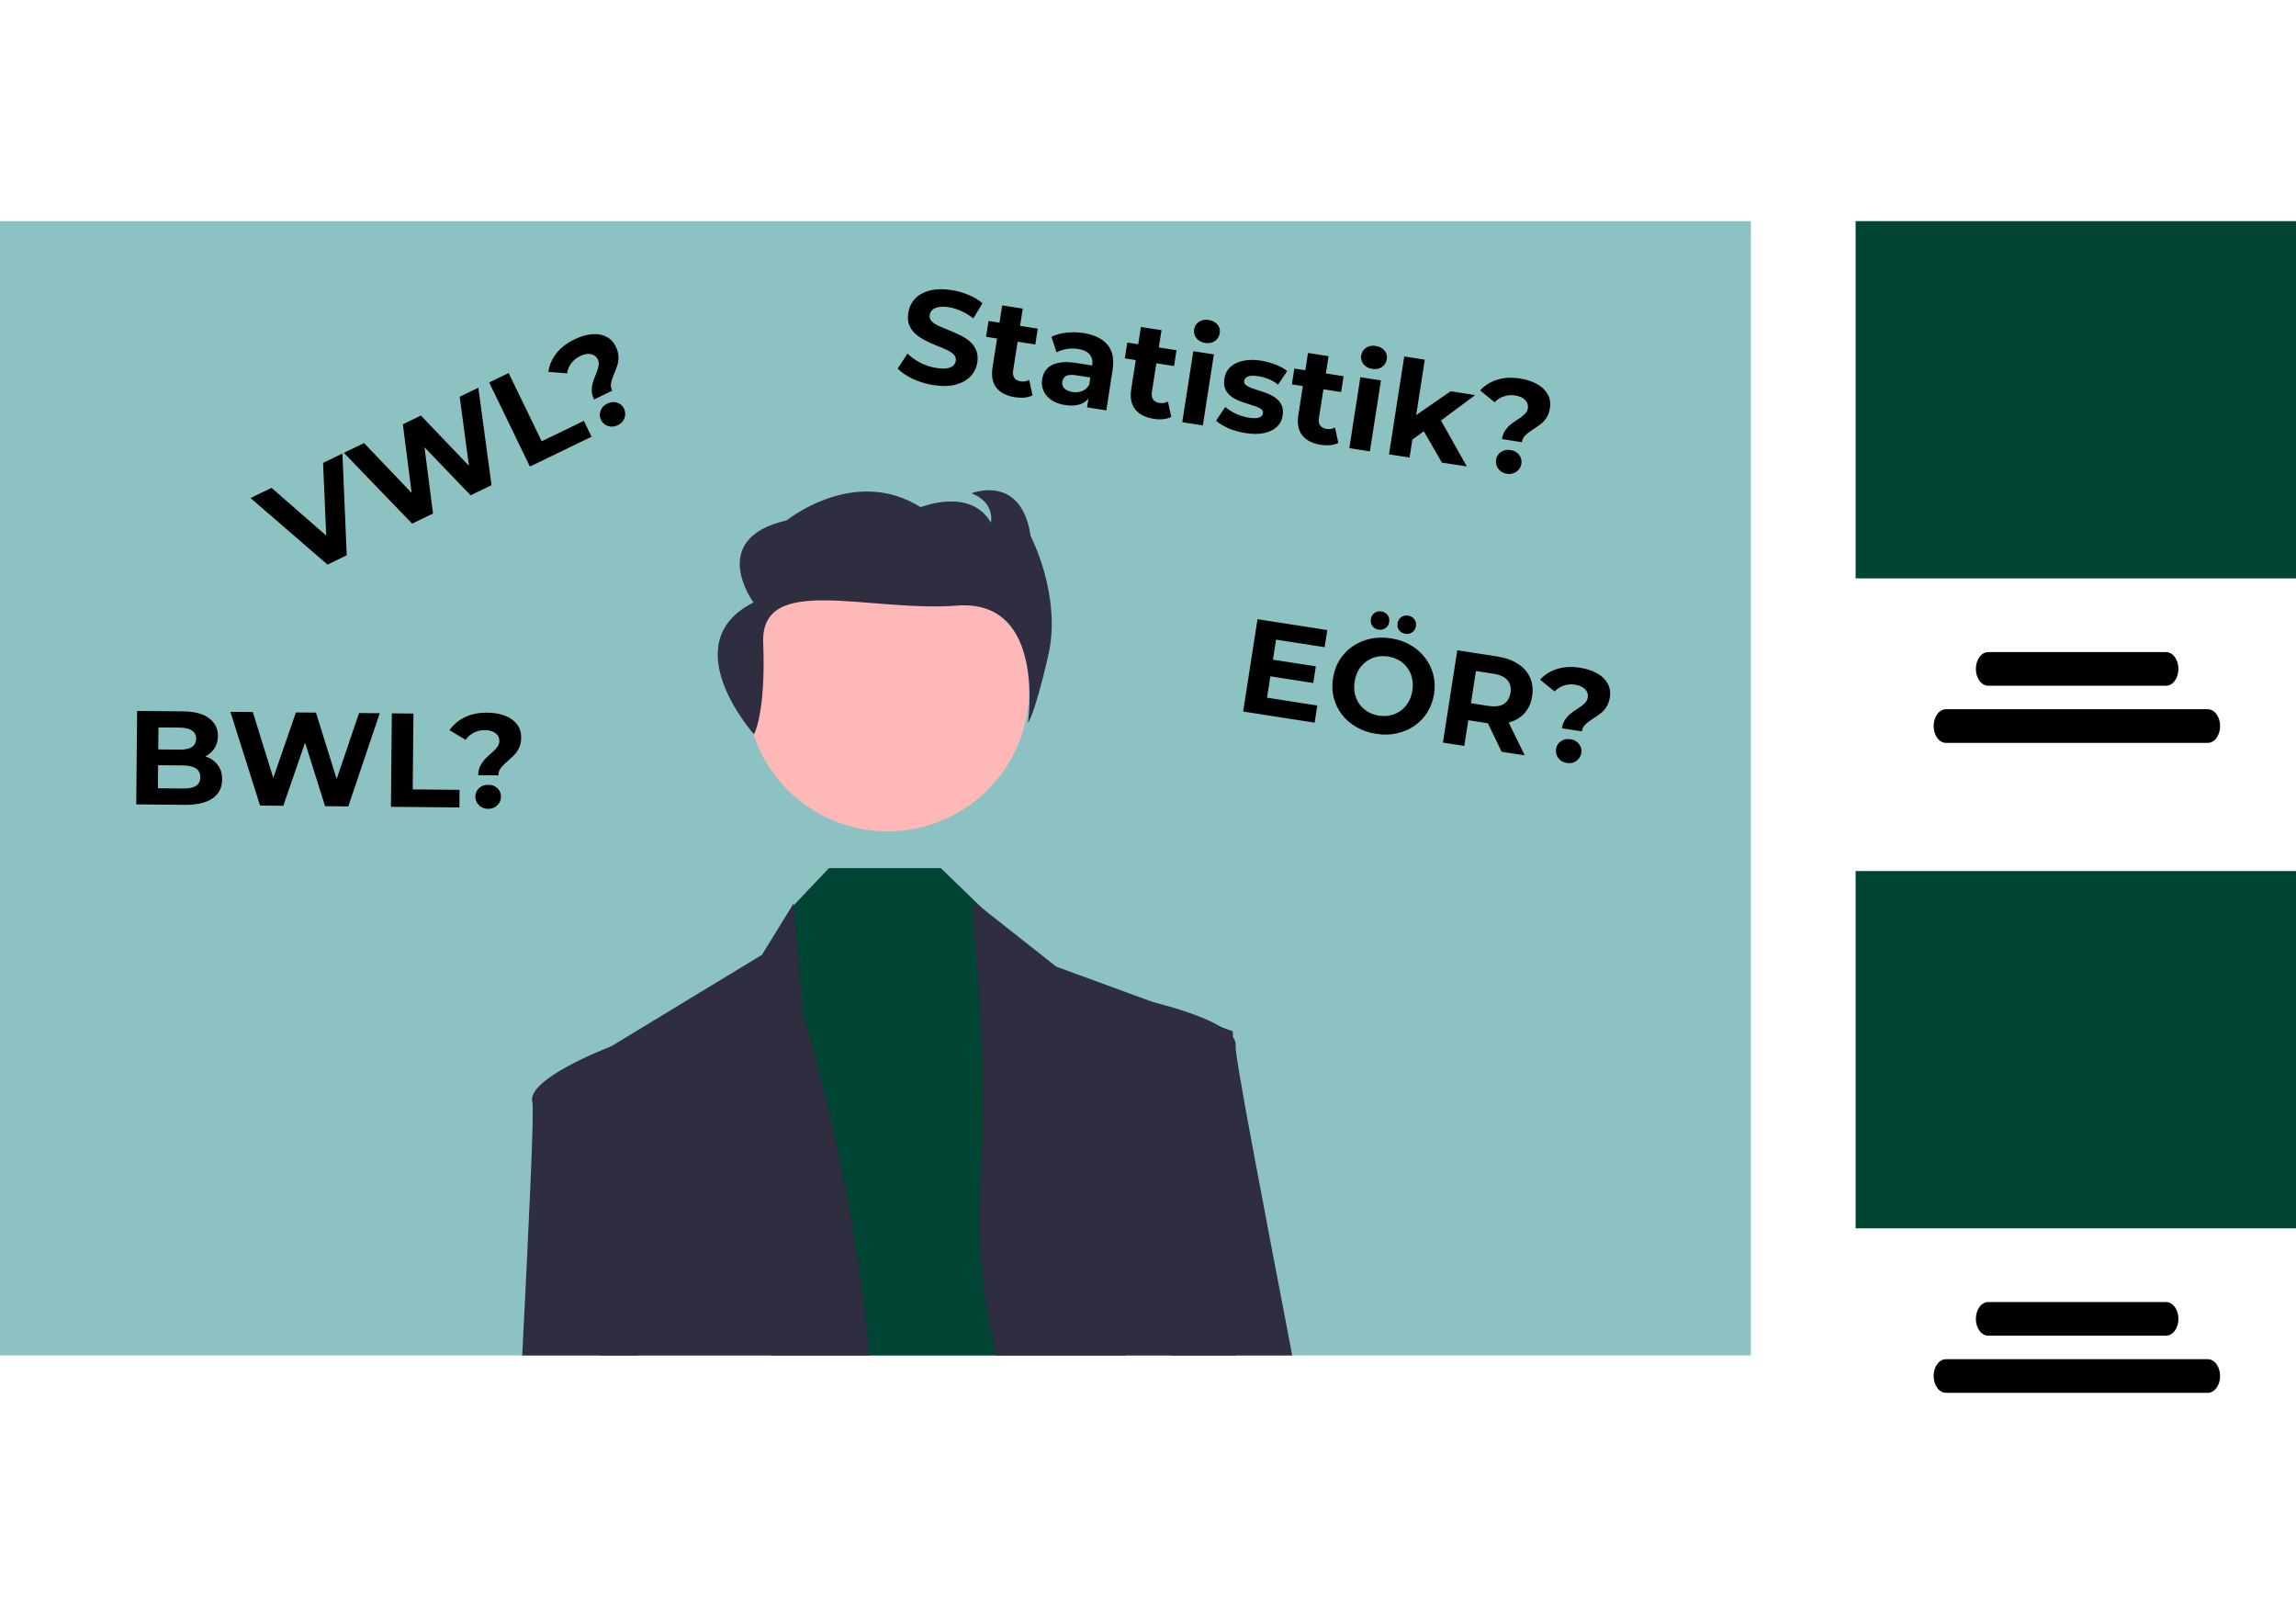 <svg width="4300" height="3000" viewBox="0 0 4300 3000" fill="none" xmlns="http://www.w3.org/2000/svg">
<rect width="4300" height="3000" fill="white"/>
<path d="M3279.05 414H0V2538H3279.05V414Z" fill="#8DC2C2"/>
<path d="M4300 414H3475.23V1083H4300V414Z" fill="#004533"/>
<path d="M4134.77 1391H3644.46C3638.34 1391 3632.46 1387.68 3628.13 1381.77C3623.8 1375.87 3621.37 1367.85 3621.37 1359.5C3621.37 1351.15 3623.8 1343.13 3628.13 1337.23C3632.46 1331.32 3638.34 1328 3644.46 1328H4134.77C4140.9 1328 4146.77 1331.32 4151.1 1337.23C4155.43 1343.13 4157.87 1351.15 4157.87 1359.5C4157.87 1367.85 4155.43 1375.87 4151.1 1381.77C4146.77 1387.68 4140.9 1391 4134.77 1391Z" fill="black"/>
<path d="M4056.64 1284H3723.6C3717.45 1284 3711.57 1280.68 3707.22 1274.77C3702.88 1268.87 3700.44 1260.85 3700.44 1252.5C3700.44 1244.15 3702.88 1236.13 3707.22 1230.23C3711.57 1224.32 3717.45 1221 3723.6 1221H4056.64C4062.78 1221 4068.67 1224.32 4073.01 1230.23C4077.36 1236.13 4079.8 1244.15 4079.8 1252.5C4079.8 1260.85 4077.36 1268.87 4073.01 1274.77C4068.67 1280.68 4062.78 1284 4056.64 1284Z" fill="black"/>
<path d="M4300 1631H3475.23V2300H4300V1631Z" fill="#004533"/>
<path d="M4134.77 2608H3644.46C3638.34 2608 3632.46 2604.68 3628.13 2598.77C3623.8 2592.87 3621.37 2584.85 3621.37 2576.5C3621.37 2568.15 3623.8 2560.13 3628.13 2554.23C3632.46 2548.32 3638.34 2545 3644.46 2545H4134.77C4140.9 2545 4146.77 2548.32 4151.1 2554.23C4155.43 2560.13 4157.87 2568.15 4157.87 2576.5C4157.87 2584.85 4155.43 2592.87 4151.1 2598.77C4146.77 2604.68 4140.9 2608 4134.77 2608Z" fill="black"/>
<path d="M4056.68 2501H3723.6C3717.46 2501 3711.57 2497.68 3707.22 2491.77C3702.88 2485.87 3700.44 2477.85 3700.44 2469.5C3700.44 2461.15 3702.88 2453.13 3707.22 2447.23C3711.57 2441.32 3717.46 2438 3723.6 2438H4056.68C4062.81 2438.01 4068.69 2441.34 4073.03 2447.25C4077.36 2453.15 4079.8 2461.16 4079.8 2469.5C4079.8 2477.85 4077.36 2485.85 4073.03 2491.75C4068.69 2497.66 4062.81 2500.99 4056.68 2501Z" fill="black"/>
<path d="M1662.42 1556.65C1808.56 1556.65 1927.03 1438.29 1927.03 1292.29C1927.03 1146.28 1808.56 1027.92 1662.42 1027.92C1516.29 1027.92 1397.82 1146.28 1397.82 1292.29C1397.82 1438.29 1516.29 1556.65 1662.42 1556.65Z" fill="#FFB8B8"/>
<path d="M2108.26 2538.03H1444.77L1482.01 1699.82L1486.59 1695.01L1552.47 1625.55H1761.97L1839.71 1700.74L1845.84 1706.72L2011.27 1865.08L2108.26 2538.03Z" fill="#004533"/>
<path d="M1628.43 2538.03H1124.16C1120.83 2217.26 1118.19 1975.24 1118.19 1975.24L1143.95 1959.58L1144.1 1959.5L1426.92 1787.95L1486.28 1691.6L1486.59 1695.01L1504.05 1898.11C1504.05 1898.11 1598.94 2204.39 1628.43 2538.03Z" fill="#2F2E41"/>
<path d="M2314.57 2538.03H1865.86C1841.88 2429.35 1829.39 2325.86 1834.82 2239.58C1856.86 1887.1 1806.04 1691.6 1828.07 1691.6L1839.71 1700.74L1978.13 1809.97L2160.4 1876.71L2286.87 1923.07L2308.9 1931.13V1941.75C2308.98 1995.09 2309.53 2242.76 2314.57 2538.03Z" fill="#2F2E41"/>
<path d="M1412.09 1374.99C1412.09 1374.99 1434.57 1335.55 1429.35 1203.78C1424.12 1072 1624.97 1146.53 1792.79 1133.96C1960.62 1121.39 1925.09 1353.96 1925.09 1353.96C1925.09 1353.96 1937.2 1340.13 1963.12 1227.89C1989.05 1115.65 1930.19 1003.79 1930.19 1003.79C1912.85 885.842 1819.43 923.645 1819.43 923.645C1864.42 941.143 1855.78 978.558 1855.78 978.558C1817.7 911.85 1724.28 949.652 1724.28 949.652C1599.68 871.538 1473.4 974.405 1473.4 974.405C1322.88 1008.53 1411.16 1128.12 1411.16 1128.12C1259.79 1204.55 1412.09 1374.99 1412.09 1374.99Z" fill="#2F2E41"/>
<path d="M978.058 2538.03C990.936 2280.74 1000.79 2078.88 996.911 2063.3C986.049 2019.97 1139.29 1961.29 1143.95 1959.58L1144.02 1959.5H1144.1L1173.36 1975.24L1194.77 2538.03H978.058Z" fill="#2F2E41"/>
<path d="M2420.09 2538.03H2192.37L2127.19 1894.85L2154.03 1875.24C2154.03 1875.24 2156.36 1875.78 2160.4 1876.71C2181.27 1881.91 2248.62 1899.51 2286.87 1923.07C2295.33 1927.85 2302.81 1934.19 2308.9 1941.75C2312.63 1946.21 2314.5 1951.93 2314.11 1957.72C2312.17 1975.94 2361.82 2233.46 2420.09 2538.03Z" fill="#2F2E41"/>
<path d="M613.395 1057.18L469.175 932.581L508.551 913.514L635.505 1024.26L612.329 1035.48L605.08 866.773L641.306 849.231L649.397 1039.75L613.395 1057.18ZM771.823 980.469L644.028 847.913L681.829 829.609L794.157 947.433L775.257 956.585L754.507 794.417L788.258 778.074L900.812 895.789L882.586 904.614L860.936 742.882L895.813 725.994L920.553 908.451L881.402 927.409L782.304 824.289L792.655 819.277L810.974 961.511L771.823 980.469ZM992.43 873.647L916.162 716.14L952.613 698.49L1014.5 826.295L1093.48 788.052L1107.86 817.753L992.43 873.647ZM1112.56 747.977C1110.02 742.727 1108.6 737.677 1108.28 732.828C1108.12 727.906 1108.56 723.253 1109.58 718.868C1110.75 714.411 1112.19 710.105 1113.88 705.952C1115.57 701.8 1117.11 697.906 1118.5 694.271C1119.97 690.413 1120.87 686.735 1121.21 683.236C1121.71 679.664 1121.15 676.228 1119.56 672.928C1116.94 667.528 1112.58 664.267 1106.49 663.146C1100.54 661.953 1093.89 663.135 1086.54 666.694C1079.49 670.108 1073.91 674.659 1069.82 680.347C1065.65 685.884 1063.03 692.15 1061.97 699.143L1027.01 696.351C1028.58 684.295 1033.39 672.989 1041.42 662.431C1049.38 651.724 1060.94 642.702 1076.09 635.366C1087.34 629.918 1098.04 626.774 1108.19 625.934C1118.26 624.944 1127.19 626.362 1134.97 630.188C1142.9 633.941 1149.04 640.318 1153.4 649.318C1156.23 655.169 1157.84 660.78 1158.22 666.151C1158.6 671.523 1158.16 676.549 1156.91 681.229C1155.66 685.91 1154.07 690.474 1152.15 694.922C1150.38 699.297 1148.72 703.525 1147.18 707.605C1145.64 711.686 1144.62 715.698 1144.12 719.642C1143.77 723.514 1144.58 727.475 1146.54 731.525L1112.56 747.977ZM1157.01 796.174C1150.71 799.225 1144.56 799.706 1138.55 797.617C1132.53 795.528 1128.18 791.708 1125.5 786.158C1122.74 780.458 1122.47 774.752 1124.71 769.04C1126.87 763.179 1131.1 758.723 1137.4 755.672C1143.85 752.549 1149.97 751.993 1155.76 754.005C1161.63 755.794 1165.94 759.538 1168.7 765.239C1171.39 770.789 1171.69 776.57 1169.6 782.581C1167.66 788.52 1163.46 793.051 1157.01 796.174Z" fill="black"/>
<path d="M255.132 1506.16L256.802 1331.17L342.298 1331.98C364.297 1332.19 380.757 1336.52 391.677 1344.96C402.763 1353.4 408.242 1364.45 408.111 1378.11C408.024 1387.28 405.697 1395.26 401.132 1402.05C396.569 1408.67 390.353 1413.78 382.485 1417.37C374.617 1420.96 365.6 1422.71 355.434 1422.61L360.282 1412.41C371.281 1412.51 381.013 1414.44 389.478 1418.19C397.944 1421.77 404.477 1427.08 409.077 1434.13C413.843 1441.17 416.178 1449.78 416.081 1459.94C415.938 1474.94 409.909 1486.64 397.995 1495.02C386.083 1503.24 368.627 1507.24 345.628 1507.02L255.132 1506.16ZM295.672 1476.05L342.919 1476.5C353.419 1476.6 361.351 1475.01 366.716 1471.72C372.249 1468.28 375.052 1462.8 375.123 1455.3C375.193 1447.97 372.495 1442.53 367.029 1438.97C361.73 1435.26 353.832 1433.35 343.332 1433.25L293.084 1432.77L293.366 1403.27L336.614 1403.68C346.447 1403.78 353.962 1402.18 359.161 1398.9C364.527 1395.45 367.244 1390.22 367.311 1383.23C367.376 1376.39 364.758 1371.28 359.456 1367.9C354.323 1364.35 346.84 1362.53 337.007 1362.44L296.759 1362.05L295.672 1476.05ZM487.063 1508.37L431.486 1332.84L473.484 1333.24L521.753 1488.7L500.753 1488.5L554.23 1334.01L591.728 1334.36L640.247 1489.83L619.998 1489.64L672.475 1335.13L711.223 1335.5L652.306 1509.95L608.808 1509.54L565.857 1373.12L577.357 1373.23L530.561 1508.79L487.063 1508.37ZM732.161 1510.71L733.831 1335.72L774.329 1336.11L772.975 1478.1L860.721 1478.94L860.406 1511.94L732.161 1510.71ZM895.628 1451.52C895.684 1445.69 896.65 1440.53 898.526 1436.05C900.569 1431.57 903.024 1427.59 905.89 1424.12C908.923 1420.64 912.121 1417.42 915.483 1414.46C918.845 1411.49 921.955 1408.68 924.813 1406.05C927.84 1403.24 930.285 1400.35 932.147 1397.37C934.175 1394.38 935.207 1391.06 935.242 1387.39C935.299 1381.39 932.845 1376.54 927.881 1372.82C923.082 1369.11 916.6 1367.22 908.434 1367.14C900.601 1367.06 893.585 1368.66 887.387 1371.94C881.191 1375.04 876.065 1379.5 872.009 1385.29L841.93 1367.25C848.693 1357.15 858.02 1349.16 869.91 1343.27C881.802 1337.22 896.164 1334.27 912.996 1334.43C925.496 1334.55 936.478 1336.49 945.942 1340.24C955.408 1343.83 962.775 1349.07 968.043 1355.96C973.478 1362.84 976.147 1371.28 976.052 1381.28C975.99 1387.78 974.935 1393.52 972.888 1398.5C970.84 1403.48 968.215 1407.79 965.014 1411.43C961.812 1415.07 958.363 1418.45 954.667 1421.58C951.137 1424.71 947.774 1427.77 944.579 1430.74C941.384 1433.7 938.687 1436.85 936.488 1440.16C934.457 1443.47 933.419 1447.38 933.377 1451.88L895.628 1451.52ZM914.029 1514.45C907.029 1514.38 901.301 1512.08 896.844 1507.53C892.387 1502.99 890.188 1497.64 890.247 1491.47C890.307 1485.14 892.607 1479.91 897.147 1475.78C901.688 1471.49 907.458 1469.38 914.458 1469.45C921.624 1469.52 927.353 1471.74 931.645 1476.11C936.105 1480.32 938.305 1485.59 938.245 1491.93C938.186 1498.09 935.885 1503.41 931.342 1507.86C926.966 1512.32 921.195 1514.52 914.029 1514.45Z" fill="black"/>
<path d="M1748.54 721.116C1734.71 718.964 1721.73 715.09 1709.62 709.495C1697.52 703.734 1688.07 697.288 1681.25 690.155L1699.53 662.131C1706.12 668.554 1714.17 674.276 1723.67 679.297C1733.37 684.179 1743.41 687.427 1753.78 689.04C1761.69 690.27 1768.15 690.515 1773.15 689.776C1778.35 688.898 1782.32 687.238 1785.06 684.797C1787.8 682.356 1789.45 679.324 1790.02 675.701C1790.73 671.089 1789.48 667.184 1786.27 663.986C1783.08 660.623 1778.65 657.657 1772.98 655.088C1767.33 652.354 1761 649.682 1753.99 647.073C1747.16 644.325 1740.31 641.234 1733.42 637.801C1726.69 634.394 1720.65 630.418 1715.29 625.873C1709.92 621.327 1705.81 615.796 1702.94 609.278C1700.24 602.786 1699.61 594.928 1701.04 585.706C1702.58 575.825 1706.61 567.259 1713.13 560.009C1719.85 552.62 1728.93 547.37 1740.38 544.259C1752.02 541.01 1765.99 540.653 1782.29 543.189C1793.16 544.879 1803.66 547.862 1813.79 552.136C1823.95 556.246 1832.66 561.481 1839.94 567.842L1822.86 596.305C1815.51 590.439 1807.96 585.807 1800.23 582.411C1792.51 578.851 1784.79 576.468 1777.05 575.264C1769.31 574.06 1762.83 573.98 1757.6 575.023C1752.38 576.066 1748.47 577.903 1745.87 580.534C1743.29 583.001 1741.71 586.128 1741.12 589.916C1740.43 594.362 1741.68 598.267 1744.86 601.631C1748.08 604.829 1752.52 607.713 1758.19 610.282C1763.86 612.851 1770.11 615.51 1776.94 618.258C1783.93 621.032 1790.8 624.04 1797.55 627.283C1804.46 630.551 1810.6 634.458 1815.96 639.003C1821.33 643.548 1825.36 649.067 1828.06 655.559C1830.93 662.077 1831.66 669.865 1830.25 678.923C1828.74 688.639 1824.64 697.11 1817.95 704.334C1811.26 711.558 1802.09 716.795 1790.45 720.045C1778.98 723.321 1765.01 723.677 1748.54 721.116ZM1901.04 743.824C1885.39 741.391 1873.82 735.543 1866.32 726.28C1858.85 716.853 1856.34 704.234 1858.8 688.424L1876.94 571.826L1915.47 577.821L1897.41 693.924C1896.54 699.524 1897.35 704.118 1899.82 707.709C1902.33 711.134 1906.13 713.244 1911.24 714.038C1917.33 714.986 1922.77 714.146 1927.57 711.518L1933.72 740.305C1929.33 742.49 1924.22 743.888 1918.39 744.499C1912.75 744.971 1906.97 744.746 1901.04 743.824ZM1846.79 630.641L1851.4 600.998L1943.54 615.33L1938.93 644.974L1846.79 630.641ZM2035.87 762.773L2039.9 736.835L2038.32 730.769L2045.54 684.328C2046.82 676.093 2045.27 669.273 2040.88 663.868C2036.66 658.488 2029.36 654.992 2018.98 653.378C2011.9 652.276 2004.72 652.34 1997.45 653.57C1990.36 654.661 1984.14 656.728 1978.77 659.773L1969.13 630.695C1977.17 626.717 1986.51 624.122 1997.16 622.911C2007.8 621.7 2018.4 621.914 2028.94 623.553C2049.19 626.704 2064.18 633.926 2073.89 645.22C2083.6 656.514 2086.88 672.289 2083.73 692.545L2071.94 768.383L2035.87 762.773ZM1995.05 758.448C1984.67 756.834 1976.05 753.721 1969.18 749.11C1962.33 744.334 1957.4 738.592 1954.4 731.884C1951.39 725.176 1950.48 718.034 1951.66 710.458C1952.89 702.553 1955.86 695.931 1960.57 690.592C1965.44 685.278 1972.34 681.627 1981.25 679.64C1990.19 677.488 2001.41 677.462 2014.91 679.563L2050.24 685.058L2046.74 707.537L2015.61 702.696C2006.56 701.287 2000.07 701.796 1996.15 704.222C1992.39 706.674 1990.17 710.123 1989.48 714.57C1988.71 719.51 1989.99 723.757 1993.31 727.311C1996.83 730.725 2001.97 732.958 2008.72 734.008C2015.14 735.007 2021.14 734.422 2026.7 732.251C2032.29 729.916 2036.7 725.964 2039.93 720.394L2043.09 739.102C2038.96 747.23 2032.85 752.941 2024.74 756.235C2016.64 759.529 2006.74 760.266 1995.05 758.448ZM2160.85 784.238C2145.21 781.804 2133.64 775.956 2126.14 766.694C2118.66 757.266 2116.16 744.648 2118.62 728.838L2136.75 612.24L2175.29 618.234L2157.23 734.338C2156.36 739.937 2157.16 744.532 2159.64 748.122C2162.14 751.548 2165.95 753.658 2171.05 754.452C2177.15 755.4 2182.59 754.56 2187.38 751.932L2193.53 780.719C2189.14 782.904 2184.04 784.302 2178.21 784.913C2172.57 785.385 2166.78 785.16 2160.85 784.238ZM2106.6 671.055L2111.22 641.412L2203.36 655.744L2198.75 685.388L2106.6 671.055ZM2214.17 790.507L2234.84 657.605L2273.37 663.599L2252.7 796.501L2214.17 790.507ZM2256.99 642.075C2249.91 640.973 2244.46 638.018 2240.66 633.209C2236.85 628.4 2235.42 622.949 2236.37 616.856C2237.32 610.763 2240.33 606.003 2245.42 602.578C2250.51 599.152 2256.59 597.99 2263.67 599.092C2270.76 600.193 2276.21 603.066 2280.04 607.71C2283.9 612.19 2285.36 617.476 2284.41 623.569C2283.41 629.992 2280.35 634.999 2275.24 638.589C2270.32 642.04 2264.23 643.202 2256.99 642.075ZM2332.87 810.995C2321.51 809.228 2310.76 806.207 2300.63 801.932C2290.69 797.519 2283 792.78 2277.54 787.715L2294.69 762.045C2300.2 766.781 2306.87 771.024 2314.72 774.775C2322.76 778.388 2330.82 780.821 2338.89 782.076C2347.78 783.46 2354.21 783.363 2358.16 781.785C2362.28 780.234 2364.64 777.564 2365.23 773.776C2365.71 770.647 2364.59 768.111 2361.86 766.168C2359.31 764.085 2355.72 762.261 2351.07 760.695C2346.42 759.128 2341.28 757.485 2335.64 755.765C2330.17 754.071 2324.66 752.116 2319.1 749.902C2313.56 747.524 2308.63 744.563 2304.29 741.02C2299.95 737.478 2296.67 733.088 2294.44 727.851C2292.39 722.64 2291.95 716.246 2293.13 708.671C2294.43 700.272 2297.97 693.232 2303.75 687.552C2309.69 681.898 2317.55 677.977 2327.34 675.788C2337.15 673.435 2348.48 673.257 2361.32 675.255C2370.38 676.664 2379.45 679.087 2388.53 682.523C2397.61 685.96 2404.98 690.058 2410.65 694.82L2393.54 720.242C2387.71 715.455 2381.6 711.891 2375.22 709.548C2369.03 707.067 2362.88 705.353 2356.79 704.405C2348.23 703.073 2341.79 703.252 2337.48 704.943C2333.17 706.634 2330.73 709.291 2330.17 712.914C2329.65 716.207 2330.67 718.896 2333.21 720.978C2335.92 723.086 2339.59 725.005 2344.21 726.736C2348.83 728.467 2353.88 730.18 2359.35 731.874C2365.01 733.43 2370.61 735.397 2376.14 737.776C2381.67 740.154 2386.53 743.102 2390.7 746.619C2395.07 749.997 2398.36 754.304 2400.59 759.541C2402.83 764.614 2403.37 770.938 2402.19 778.513C2400.91 786.748 2397.3 793.692 2391.36 799.346C2385.44 804.836 2377.51 808.662 2367.56 810.825C2357.77 813.013 2346.21 813.07 2332.87 810.995ZM2473.74 832.907C2458.1 830.474 2446.52 824.625 2439.02 815.363C2431.55 805.936 2429.04 793.317 2431.5 777.507L2449.64 660.909L2488.18 666.903L2470.12 783.007C2469.25 788.607 2470.05 793.201 2472.53 796.791C2475.03 800.217 2478.83 802.327 2483.94 803.121C2490.03 804.069 2495.48 803.229 2500.27 800.601L2506.42 829.388C2502.03 831.573 2496.92 832.971 2491.09 833.582C2485.45 834.054 2479.67 833.829 2473.74 832.907ZM2419.49 719.724L2424.1 690.081L2516.25 704.413L2511.63 734.057L2419.49 719.724ZM2527.05 839.176L2547.73 706.274L2586.26 712.268L2565.59 845.17L2527.05 839.176ZM2569.88 690.744C2562.79 689.642 2557.35 686.687 2553.54 681.878C2549.74 677.07 2548.31 671.618 2549.26 665.525C2550.2 659.432 2553.22 654.672 2558.31 651.247C2563.4 647.821 2569.48 646.659 2576.56 647.761C2583.64 648.862 2589.1 651.735 2592.93 656.379C2596.79 660.859 2598.24 666.145 2597.3 672.238C2596.3 678.661 2593.24 683.668 2588.13 687.258C2583.21 690.709 2577.12 691.871 2569.88 690.744ZM2637.45 828.517L2645.74 781.735L2716.89 732.587L2762.83 739.734L2693.89 790.995L2671.34 804.187L2637.45 828.517ZM2601.36 850.733L2629.87 667.437L2668.4 673.432L2639.89 856.728L2601.36 850.733ZM2700.41 866.142L2664.14 803.32L2693 777.195L2747.1 873.404L2700.41 866.142ZM2812.97 822.169C2813.86 816.405 2815.56 811.44 2818.07 807.275C2820.73 803.136 2823.74 799.555 2827.07 796.532C2830.58 793.535 2834.21 790.81 2837.96 788.358C2841.72 785.906 2845.2 783.581 2848.41 781.381C2851.81 779.042 2854.64 776.532 2856.92 773.849C2859.35 771.192 2860.85 768.052 2861.42 764.429C2862.34 758.501 2860.61 753.34 2856.23 748.949C2852.02 744.583 2845.88 741.772 2837.81 740.517C2830.07 739.313 2822.9 739.884 2816.29 742.23C2809.71 744.411 2804 748.076 2799.15 753.226L2771.99 731.037C2780.14 722.016 2790.52 715.45 2803.13 711.34C2815.77 707.066 2830.41 706.222 2847.05 708.809C2859.4 710.731 2869.98 714.233 2878.81 719.316C2887.66 724.235 2894.19 730.48 2898.41 738.052C2902.8 745.649 2904.22 754.389 2902.68 764.27C2901.68 770.693 2899.81 776.221 2897.07 780.854C2894.32 785.487 2891.1 789.372 2887.41 792.508C2883.72 795.644 2879.82 798.495 2875.71 801.061C2871.76 803.652 2867.99 806.186 2864.4 808.664C2860.81 811.142 2857.69 813.861 2855.04 816.821C2852.55 819.808 2850.96 823.524 2850.27 827.971L2812.97 822.169ZM2822.1 887.093C2815.18 886.017 2809.84 882.91 2806.09 877.772C2802.33 872.634 2800.93 867.018 2801.88 860.925C2802.85 854.667 2805.88 849.825 2810.97 846.399C2816.08 842.809 2822.1 841.552 2829.01 842.628C2836.09 843.729 2841.44 846.754 2845.06 851.702C2848.87 856.511 2850.28 862.044 2849.31 868.302C2848.36 874.396 2845.32 879.32 2840.18 883.075C2835.21 886.855 2829.18 888.195 2822.1 887.093Z" fill="black"/>
<path d="M2381.06 1234.78L2464.3 1247.73L2459.46 1278.86L2376.21 1265.91L2381.06 1234.78ZM2372.95 1306.39L2467.07 1321.03L2462.08 1353.14L2328.19 1332.31L2355.08 1159.39L2485.76 1179.72L2480.77 1211.83L2389.86 1197.69L2372.95 1306.39ZM2577.45 1374.12C2563.78 1372 2551.44 1367.8 2540.44 1361.53C2529.61 1355.29 2520.53 1347.47 2513.22 1338.07C2506.08 1328.7 2500.97 1318.2 2497.88 1306.59C2494.96 1295 2494.5 1282.79 2496.5 1269.94C2498.5 1257.1 2502.65 1245.6 2508.95 1235.45C2515.41 1225.32 2523.56 1216.89 2533.38 1210.15C2543.19 1203.41 2554.21 1198.72 2566.43 1196.06C2578.65 1193.41 2591.52 1193.13 2605.02 1195.23C2618.69 1197.36 2630.86 1201.53 2641.53 1207.74C2652.37 1213.98 2661.36 1221.79 2668.5 1231.17C2675.81 1240.57 2681.01 1251.08 2684.09 1262.69C2687.2 1274.14 2687.75 1286.37 2685.72 1299.38C2683.72 1312.22 2679.48 1323.79 2672.99 1334.08C2666.52 1344.21 2658.38 1352.64 2648.56 1359.38C2638.93 1365.97 2628.01 1370.6 2615.79 1373.25C2603.73 1375.93 2590.95 1376.22 2577.45 1374.12ZM2582.5 1339.99C2590.24 1341.2 2597.53 1340.98 2604.36 1339.35C2611.36 1337.74 2617.71 1334.84 2623.42 1330.67C2629.13 1326.5 2633.83 1321.24 2637.51 1314.9C2641.36 1308.58 2643.93 1301.31 2645.21 1293.07C2646.49 1284.84 2646.26 1277.13 2644.51 1269.94C2642.92 1262.78 2640.04 1256.34 2635.87 1250.63C2631.86 1244.95 2626.77 1240.28 2620.59 1236.62C2614.42 1232.96 2607.46 1230.53 2599.72 1229.32C2591.98 1228.12 2584.61 1228.32 2577.61 1229.93C2570.78 1231.57 2564.51 1234.47 2558.8 1238.65C2553.09 1242.82 2548.31 1248.06 2544.46 1254.38C2540.77 1260.72 2538.29 1268.01 2537.01 1276.24C2535.76 1284.31 2535.91 1292.01 2537.47 1299.34C2539.22 1306.53 2542.09 1312.96 2546.1 1318.64C2550.27 1324.35 2555.45 1329.04 2561.63 1332.7C2567.8 1336.36 2574.76 1338.79 2582.5 1339.99ZM2631.89 1186.76C2627.11 1186.02 2623.32 1183.83 2620.52 1180.19C2617.71 1176.55 2616.7 1172.17 2617.5 1167.07C2618.29 1161.96 2620.58 1158.1 2624.36 1155.48C2628.14 1152.87 2632.42 1151.93 2637.19 1152.67C2641.97 1153.42 2645.76 1155.61 2648.57 1159.25C2651.54 1162.92 2652.63 1167.3 2651.83 1172.41C2651.04 1177.51 2648.67 1181.36 2644.73 1183.95C2640.94 1186.57 2636.67 1187.51 2631.89 1186.76ZM2581.99 1179C2577.22 1178.26 2573.34 1176.05 2570.37 1172.39C2567.56 1168.75 2566.56 1164.37 2567.35 1159.27C2568.14 1154.16 2570.43 1150.3 2574.21 1147.68C2578.16 1145.09 2582.52 1144.17 2587.29 1144.91C2592.07 1145.65 2595.86 1147.85 2598.67 1151.49C2601.47 1155.13 2602.48 1159.5 2601.69 1164.61C2600.89 1169.71 2598.61 1173.57 2594.83 1176.19C2591.05 1178.81 2586.77 1179.74 2581.99 1179ZM2702.35 1390.51L2729.25 1217.59L2804.1 1229.24C2819.58 1231.64 2832.52 1236.27 2842.92 1243.12C2853.35 1249.8 2860.89 1258.31 2865.52 1268.65C2870.15 1278.98 2871.46 1290.65 2869.43 1303.66C2867.44 1316.51 2862.66 1327.15 2855.11 1335.59C2847.58 1343.86 2837.83 1349.6 2825.86 1352.8C2813.9 1356 2800.17 1356.39 2784.69 1353.99L2732.07 1345.8L2752.59 1331.03L2742.37 1396.74L2702.35 1390.51ZM2812.28 1407.61L2778.81 1338.14L2821.54 1344.79L2855.51 1414.34L2812.28 1407.61ZM2751.9 1335.48L2737.03 1313.93L2787.43 1321.77C2799.78 1323.69 2809.41 1322.49 2816.32 1318.17C2823.26 1313.69 2827.46 1306.75 2828.92 1297.36C2830.41 1287.81 2828.51 1279.92 2823.24 1273.71C2817.97 1267.49 2809.15 1263.42 2796.8 1261.5L2746.41 1253.66L2767.15 1237.4L2751.9 1335.48ZM2925.24 1363.7C2926.13 1357.94 2927.83 1352.97 2930.34 1348.81C2933 1344.67 2936.01 1341.09 2939.34 1338.07C2942.85 1335.07 2946.47 1332.34 2950.23 1329.89C2953.98 1327.44 2957.47 1325.12 2960.68 1322.92C2964.08 1320.58 2966.91 1318.07 2969.18 1315.38C2971.62 1312.73 2973.12 1309.59 2973.69 1305.96C2974.61 1300.04 2972.88 1294.87 2968.5 1290.48C2964.29 1286.12 2958.15 1283.31 2950.08 1282.05C2942.34 1280.85 2935.17 1281.42 2928.56 1283.76C2921.98 1285.95 2916.27 1289.61 2911.42 1294.76L2884.26 1272.57C2892.41 1263.55 2902.79 1256.98 2915.4 1252.87C2928.04 1248.6 2942.68 1247.76 2959.31 1250.34C2971.67 1252.27 2982.25 1255.77 2991.08 1260.85C2999.93 1265.77 3006.46 1272.01 3010.68 1279.59C3015.06 1287.18 3016.49 1295.92 3014.95 1305.8C3013.95 1312.23 3012.08 1317.76 3009.34 1322.39C3006.59 1327.02 3003.37 1330.91 2999.68 1334.04C2995.99 1337.18 2992.09 1340.03 2987.98 1342.6C2984.03 1345.19 2980.26 1347.72 2976.67 1350.2C2973.08 1352.68 2969.96 1355.4 2967.31 1358.36C2964.82 1361.34 2963.23 1365.06 2962.54 1369.51L2925.24 1363.7ZM2934.37 1428.63C2927.45 1427.55 2922.11 1424.44 2918.36 1419.31C2914.6 1414.17 2913.2 1408.55 2914.15 1402.46C2915.12 1396.2 2918.15 1391.36 2923.24 1387.93C2928.35 1384.34 2934.36 1383.09 2941.28 1384.16C2948.36 1385.26 2953.71 1388.29 2957.33 1393.24C2961.13 1398.05 2962.55 1403.58 2961.58 1409.84C2960.63 1415.93 2957.59 1420.85 2952.45 1424.61C2947.47 1428.39 2941.45 1429.73 2934.37 1428.63Z" fill="black"/>
</svg>
